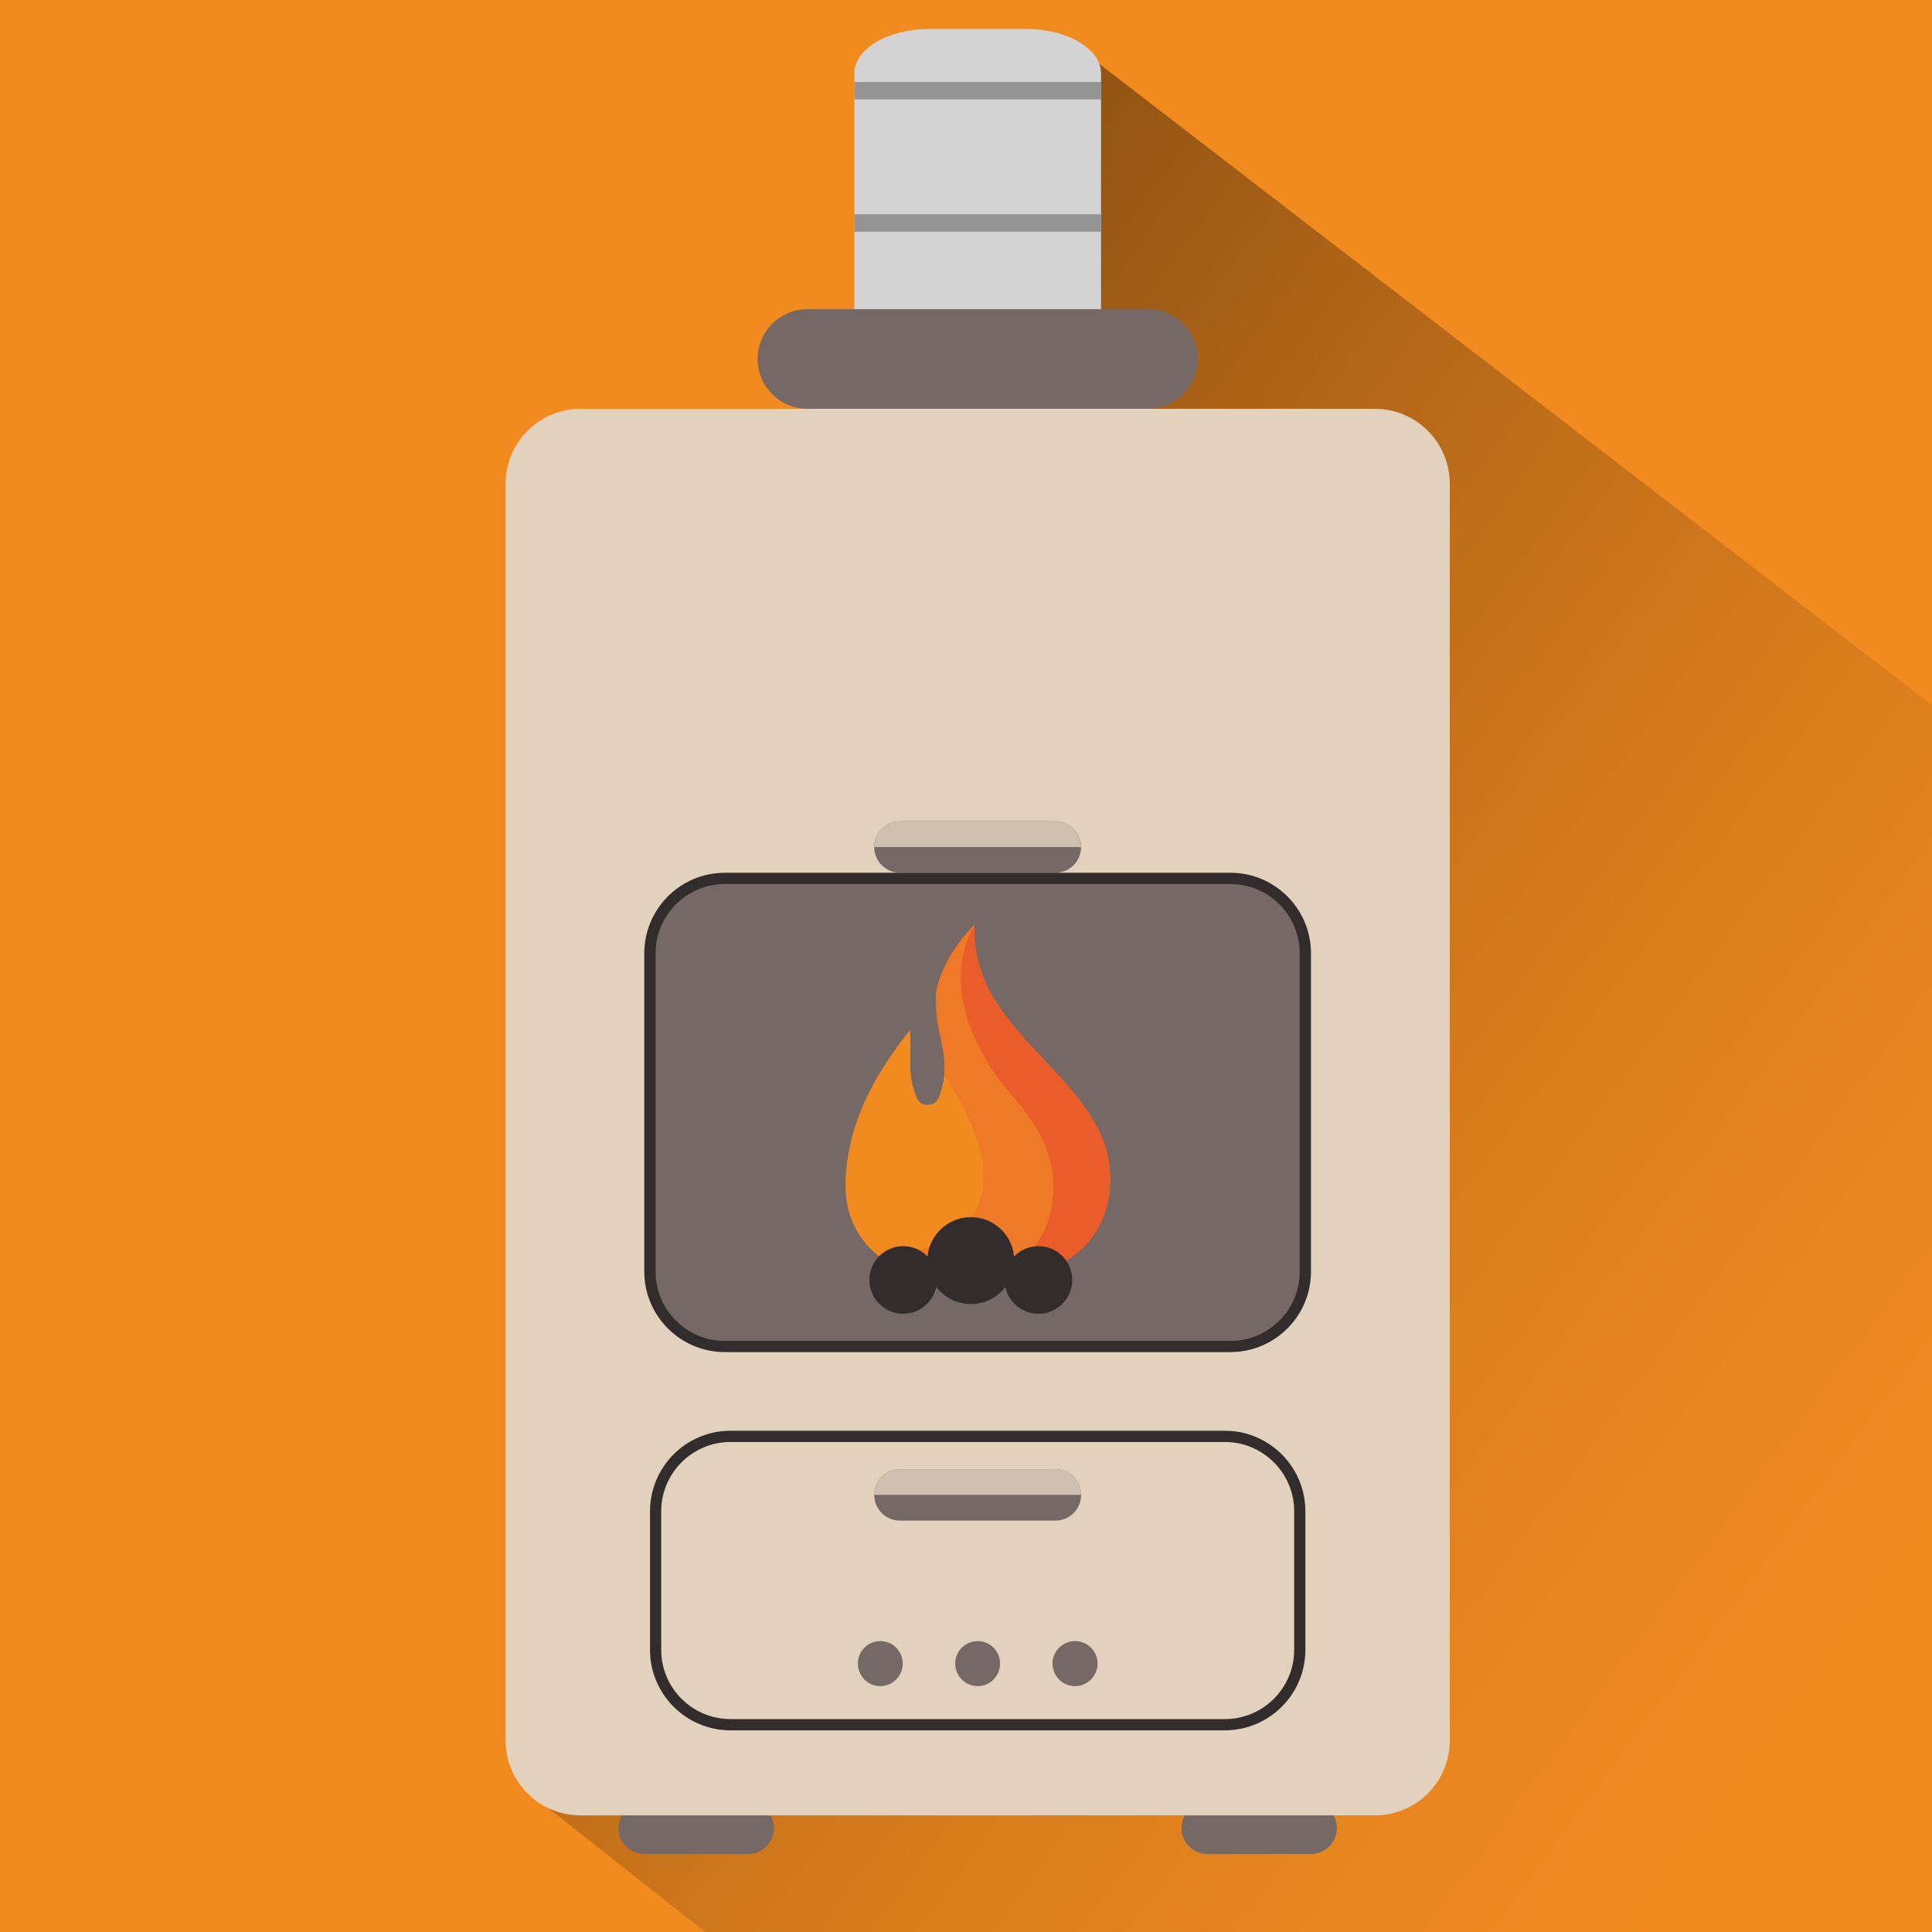 <?xml version="1.0" encoding="UTF-8"?>
<svg id="_Слой_1" data-name="Слой 1" xmlns="http://www.w3.org/2000/svg" width="200" height="200" xmlns:xlink="http://www.w3.org/1999/xlink" viewBox="0 0 200 200">
  <defs>
    <style>
      .cls-1 {
        fill: #766864;
      }

      .cls-1, .cls-2, .cls-3, .cls-4, .cls-5, .cls-6, .cls-7, .cls-8, .cls-9, .cls-10 {
        stroke-width: 0px;
      }

      .cls-2 {
        fill: #332c2c;
      }

      .cls-3 {
        fill: #939393;
      }

      .cls-4 {
        fill: #cebfae;
      }

      .cls-5 {
        fill: url(#_Безымянный_градиент_23);
      }

      .cls-6 {
        fill: #e2d2bd;
      }

      .cls-7 {
        fill: #d3d3d3;
      }

      .cls-8 {
        fill: #f18b20;
      }

      .cls-9 {
        fill: #ee7927;
      }

      .cls-10 {
        fill: #ea5c29;
      }
    </style>
    <linearGradient id="_Безымянный_градиент_23" data-name="Безымянный градиент 23" x1="190.156" y1="174.815" x2="55.224" y2="75.077" gradientUnits="userSpaceOnUse">
      <stop offset="0" stop-color="#f18b20"/>
      <stop offset=".166" stop-color="#e9861f"/>
      <stop offset=".409" stop-color="#d67b1c"/>
      <stop offset=".699" stop-color="#b56818"/>
      <stop offset="1" stop-color="#8d5113"/>
    </linearGradient>
  </defs>
  <rect class="cls-8" width="200" height="200"/>
  <polygon class="cls-5" points="113 6 200 73 200 200 73 200 54 185 77 66 113 6"/>
  <g>
    <path class="cls-7" d="m113.979,7.607c0-2.542-3.473-4.607-7.751-4.607h-10.035c-4.278,0-7.751,2.064-7.751,4.607v39.171c0,2.547,3.473,4.611,7.751,4.611h10.035c4.278,0,7.751-2.064,7.751-4.611V7.607Z"/>
    <g>
      <path class="cls-1" d="m80.115,189.246c0,1.476-1.197,2.681-2.673,2.681h-10.744c-1.483,0-2.68-1.205-2.68-2.681h0c0-1.472,1.197-2.673,2.68-2.673h10.744c1.476,0,2.673,1.201,2.673,2.673h0Z"/>
      <path class="cls-1" d="m138.396,189.246c0,1.476-1.198,2.681-2.673,2.681h-10.744c-1.483,0-2.673-1.205-2.673-2.681h0c0-1.472,1.19-2.673,2.673-2.673h10.744c1.475,0,2.673,1.201,2.673,2.673h0Z"/>
    </g>
    <path class="cls-6" d="m150.079,180.183c0,4.274-3.478,7.744-7.755,7.744H60.098c-4.277,0-7.759-3.47-7.759-7.744V50.074c0-4.282,3.481-7.755,7.759-7.755h82.226c4.277,0,7.755,3.473,7.755,7.755v130.11Z"/>
    <path class="cls-2" d="m126.798,179.123h-51.174c-4.602,0-8.335-3.74-8.335-8.331v-14.339c0-4.602,3.732-8.343,8.335-8.343h51.174c4.595,0,8.335,3.741,8.335,8.343v14.339c0,4.591-3.74,8.331-8.335,8.331Zm-51.174-29.849c-3.957,0-7.175,3.218-7.175,7.179v14.339c0,3.954,3.218,7.168,7.175,7.168h51.174c3.954,0,7.176-3.214,7.176-7.168v-14.339c0-3.961-3.222-7.179-7.176-7.179h-51.174Z"/>
    <g>
      <path class="cls-1" d="m93.452,172.207c0,1.292-1.041,2.341-2.326,2.341-1.281,0-2.318-1.049-2.318-2.341,0-1.277,1.037-2.322,2.318-2.322,1.285,0,2.326,1.045,2.326,2.322Z"/>
      <path class="cls-1" d="m103.528,172.207c0,1.292-1.033,2.341-2.325,2.341-1.281,0-2.322-1.049-2.322-2.341,0-1.277,1.041-2.322,2.322-2.322,1.292,0,2.325,1.045,2.325,2.322Z"/>
      <path class="cls-1" d="m113.621,172.207c0,1.292-1.053,2.341-2.333,2.341-1.281,0-2.333-1.049-2.333-2.341,0-1.277,1.052-2.322,2.333-2.322,1.281,0,2.333,1.045,2.333,2.322Z"/>
    </g>
    <path class="cls-1" d="m111.913,154.748c0,1.476-1.182,2.666-2.658,2.666h-16.097c-1.46,0-2.657-1.19-2.657-2.666h0c0-1.471,1.197-2.661,2.657-2.661h16.097c1.476,0,2.658,1.19,2.658,2.661h0Z"/>
    <path class="cls-4" d="m109.255,152.087h-16.097c-1.46,0-2.657,1.19-2.657,2.661h21.412c0-1.471-1.182-2.661-2.658-2.661Z"/>
    <path class="cls-1" d="m111.913,87.683c0,1.472-1.182,2.665-2.658,2.665h-16.097c-1.46,0-2.657-1.193-2.657-2.665h0c0-1.472,1.197-2.665,2.657-2.665h16.097c1.476,0,2.658,1.193,2.658,2.665h0Z"/>
    <path class="cls-4" d="m109.255,85.018h-16.097c-1.46,0-2.657,1.193-2.657,2.665h21.412c0-1.472-1.182-2.665-2.658-2.665Z"/>
    <path class="cls-1" d="m75.04,90.931h52.345c4.276,0,7.748,3.472,7.748,7.748v32.957c0,4.278-3.473,7.751-7.751,7.751h-52.337c-4.28,0-7.755-3.475-7.755-7.755v-32.949c0-4.278,3.473-7.751,7.751-7.751Z"/>
    <path class="cls-2" d="m127.377,139.967h-52.341c-4.598,0-8.339-3.736-8.339-8.331v-32.953c0-4.595,3.74-8.335,8.339-8.335h52.341c4.598,0,8.335,3.74,8.335,8.335v32.953c0,4.595-3.736,8.331-8.335,8.331Zm-52.341-48.452c-3.953,0-7.168,3.214-7.168,7.168v32.953c0,3.953,3.215,7.175,7.168,7.175h52.341c3.958,0,7.168-3.222,7.168-7.175v-32.953c0-3.954-3.21-7.168-7.168-7.168h-52.341Z"/>
    <path class="cls-1" d="m123.995,37.164c0,2.844-2.318,5.154-5.166,5.154h-35.245c-2.852,0-5.154-2.311-5.154-5.154h0c0-2.856,2.303-5.159,5.154-5.159h35.245c2.848,0,5.166,2.303,5.166,5.159h0Z"/>
    <rect class="cls-3" x="88.442" y="22.184" width="25.538" height="1.804"/>
    <rect class="cls-3" x="88.442" y="8.484" width="25.538" height="1.804"/>
    <g>
      <path class="cls-9" d="m114.918,121.684c-.086-3.812-2.209-6.847-4.781-9.736-4.231-4.803-9.64-9.067-9.246-16.223,0,0-.012.012-.028.029-1.486,1.508-2.554,3.026-3.203,4.599-.565,1.21-.925,2.512-.75,3.716-.003.766.081,1.55.254,2.358.344,1.625.737,3.241.595,4.875-.045.513-.141,1.028-.309,1.546-.229.683-.351,1.528-1.428,1.528-1.07,0-1.173-.877-1.417-1.538-.649-1.849-.218-3.76-.41-6.193-.877,1.107-1.681,2.209-2.403,3.314-1.048,1.604-1.923,3.215-2.603,4.859-.975,2.358-1.548,4.784-1.645,7.354-.109,2.802.716,5.198,2.572,7.081.328.33.688.644,1.08.943.728.555,1.568,1.052,2.539,1.475,1.617.692,3.252,1.129,4.924,1.328h4.308c1.168-.143,2.347-.375,3.51-.725,2.538-.768,4.472-1.912,5.874-3.372,1.757-1.873,2.635-4.269,2.567-7.218Z"/>
      <path class="cls-10" d="m114.92,121.684c-.086-3.812-2.209-6.847-4.781-9.736-4.231-4.803-9.64-9.067-9.246-16.223-2.639,2.668-3.972,5.365-3.981,8.345,1.881,3.206,4.82,5.877,7.341,8.739,2.572,2.889,4.695,5.925,4.781,9.736.068,2.95-.81,5.346-2.567,7.218-1.321,1.376-3.116,2.471-5.444,3.236h1.947c1.168-.143,2.347-.375,3.51-.725,2.538-.768,4.472-1.912,5.874-3.372,1.757-1.873,2.635-4.269,2.567-7.218Z"/>
      <path class="cls-8" d="m97.76,111.304c-.045.513-.141,1.028-.309,1.546-.229.683-.351,1.528-1.428,1.528-1.07,0-1.173-.877-1.417-1.538-.649-1.849-.218-3.76-.41-6.193-.877,1.107-1.681,2.209-2.403,3.314-1.048,1.604-1.923,3.215-2.603,4.859-.975,2.358-1.548,4.784-1.645,7.354-.109,2.802.716,5.198,2.572,7.081.328.33.688.644,1.079.943,15.341-1.876,10.752-12.58,6.563-18.893Z"/>
      <path class="cls-9" d="m109.034,122.546c-.086-3.812-2.209-6.847-4.781-9.736,0,0-7.971-8.991-3.36-17.084,0,0-4.519,4.639-3.981,8.345l.528.841c-.183-.277-.361-.556-.528-.841-.002.766.081,1.55.254,2.358.344,1.625.737,3.241.595,4.875,4.189,6.313,8.779,17.018-6.563,18.893.728.555,1.568,1.052,2.539,1.475,1.617.692,3.252,1.129,4.924,1.328h2.362c2.328-.765,4.123-1.86,5.444-3.236,1.757-1.873,2.635-4.269,2.567-7.218Z"/>
    </g>
    <circle class="cls-2" cx="93.5" cy="132.5" r="3.5"/>
    <circle class="cls-2" cx="107.5" cy="132.5" r="3.5"/>
    <circle class="cls-2" cx="100.5" cy="130.5" r="4.5"/>
  </g>
</svg>